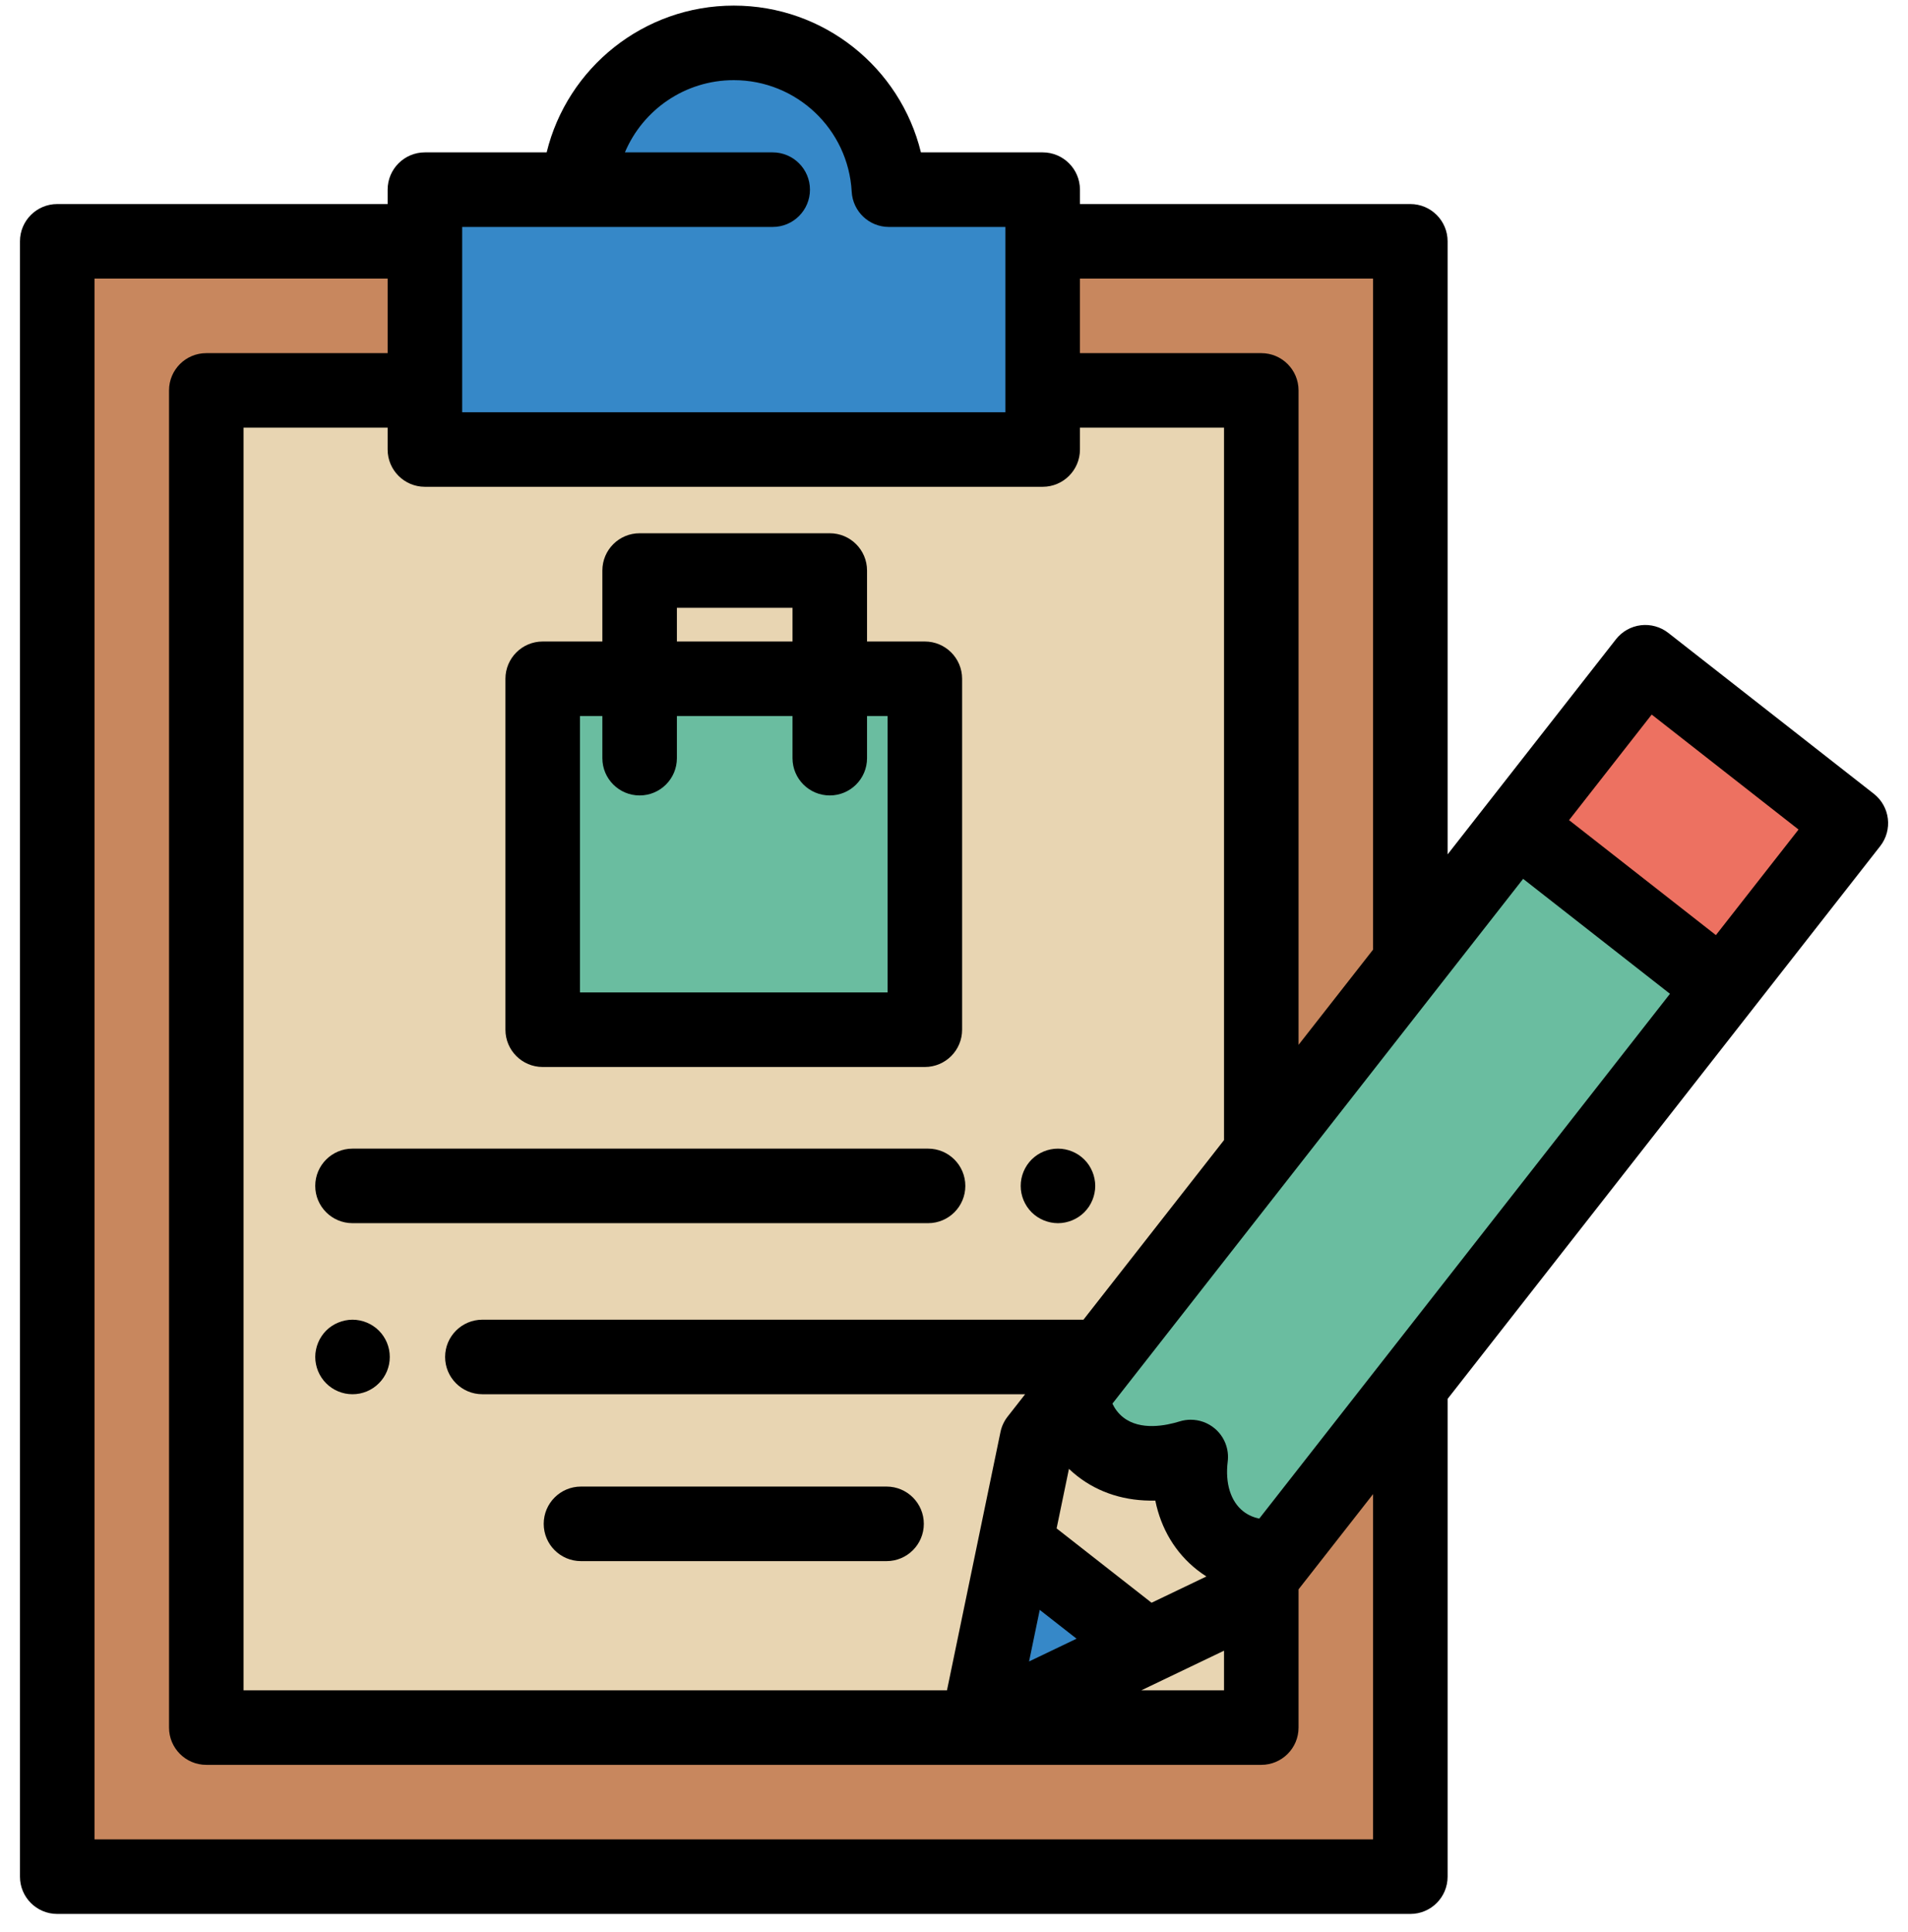 <svg xmlns="http://www.w3.org/2000/svg" width="81" height="82" viewBox="0 0 81 82" fill="none"><g clip-path="url(#clip0_997_144915)"><path d="M59.873 40.853V10.243H44.265V19.08H18.038V10.243H2.43V79.657H59.873V58.831" fill="#C8875E"></path><path d="M53.545 48.938V16.571H44.265V19.08H18.038V16.571H8.758V73.329H41.489" fill="#E8D5B2"></path><path d="M41.488 73.328H53.544V66.915" fill="#E8D5B2"></path><path d="M45.48 59.242L44.023 61.104L43.109 65.515L48.687 69.88L52.749 67.934L54.206 66.072" fill="#E8D5B2"></path><path d="M48.684 69.88L43.107 65.515L41.488 73.328L48.684 69.88Z" fill="#3688C8"></path><path d="M64.388 35.082L45.477 59.242C45.624 60.115 46.034 60.881 46.709 61.409C47.724 62.204 49.117 62.288 50.548 61.843C50.371 63.27 50.787 64.601 51.803 65.396C52.477 65.924 53.319 66.139 54.202 66.072L73.113 41.912L64.388 35.082Z" fill="#6ABDA0"></path><path d="M64.391 35.082L73.117 41.912L78.576 34.939L69.849 28.108L64.391 35.082Z" fill="#ED7161"></path><path d="M44.914 51.919C44.809 51.919 44.707 51.907 44.604 51.887C44.503 51.866 44.403 51.836 44.308 51.797C44.213 51.757 44.121 51.708 44.034 51.651C43.949 51.594 43.867 51.528 43.794 51.455C43.721 51.381 43.655 51.3 43.598 51.215C43.541 51.128 43.492 51.036 43.452 50.941C43.413 50.846 43.383 50.746 43.362 50.645C43.342 50.544 43.332 50.439 43.332 50.337C43.332 50.234 43.342 50.13 43.362 50.027C43.383 49.925 43.413 49.826 43.452 49.731C43.492 49.636 43.541 49.544 43.598 49.457C43.655 49.372 43.721 49.291 43.794 49.217C43.867 49.144 43.949 49.079 44.034 49.02C44.121 48.964 44.213 48.914 44.308 48.875C44.403 48.835 44.503 48.806 44.604 48.785C44.808 48.744 45.018 48.744 45.222 48.785C45.324 48.806 45.422 48.835 45.518 48.875C45.613 48.914 45.705 48.964 45.792 49.02C45.877 49.079 45.958 49.144 46.032 49.217C46.105 49.291 46.172 49.371 46.229 49.457C46.285 49.544 46.335 49.636 46.374 49.731C46.414 49.826 46.444 49.925 46.464 50.027C46.485 50.129 46.496 50.232 46.496 50.337C46.496 50.439 46.485 50.544 46.464 50.645C46.444 50.746 46.414 50.846 46.374 50.941C46.335 51.036 46.285 51.128 46.229 51.215C46.17 51.3 46.105 51.381 46.032 51.455C45.958 51.528 45.877 51.594 45.792 51.651C45.705 51.708 45.613 51.757 45.518 51.797C45.422 51.836 45.324 51.866 45.222 51.887C45.12 51.907 45.017 51.919 44.914 51.919Z" fill="black"></path><path d="M39.4 51.918H14.965C14.091 51.918 13.383 51.21 13.383 50.336C13.383 49.462 14.091 48.754 14.965 48.754H39.4C40.273 48.754 40.981 49.462 40.981 50.336C40.981 51.21 40.273 51.918 39.4 51.918Z" fill="black"></path><path d="M14.965 59.179C14.862 59.179 14.758 59.169 14.656 59.149C14.555 59.128 14.455 59.098 14.361 59.059C14.264 59.019 14.172 58.97 14.087 58.913C14 58.855 13.919 58.788 13.846 58.715C13.774 58.643 13.707 58.562 13.65 58.475C13.593 58.389 13.544 58.298 13.505 58.203C13.465 58.106 13.435 58.007 13.415 57.907C13.394 57.804 13.383 57.7 13.383 57.597C13.383 57.494 13.394 57.389 13.415 57.288C13.435 57.187 13.465 57.087 13.505 56.992C13.544 56.896 13.593 56.804 13.65 56.719C13.707 56.632 13.774 56.551 13.846 56.478C13.919 56.405 14 56.339 14.087 56.282C14.172 56.225 14.264 56.176 14.361 56.137C14.455 56.097 14.555 56.067 14.656 56.047C14.86 56.005 15.071 56.005 15.275 56.047C15.376 56.067 15.474 56.097 15.571 56.137C15.666 56.176 15.757 56.225 15.843 56.282C15.93 56.339 16.011 56.405 16.083 56.478C16.158 56.551 16.223 56.632 16.281 56.719C16.338 56.804 16.387 56.896 16.427 56.992C16.466 57.087 16.496 57.187 16.517 57.288C16.537 57.39 16.547 57.494 16.547 57.597C16.547 57.7 16.537 57.804 16.517 57.907C16.496 58.007 16.466 58.106 16.427 58.203C16.387 58.298 16.338 58.389 16.281 58.475C16.223 58.562 16.158 58.642 16.083 58.715C16.011 58.788 15.93 58.855 15.843 58.913C15.757 58.97 15.666 59.019 15.571 59.059C15.474 59.098 15.375 59.128 15.275 59.149C15.172 59.169 15.069 59.179 14.965 59.179Z" fill="black"></path><path d="M37.734 8.051C37.544 4.578 34.669 1.82 31.149 1.82C27.629 1.82 24.753 4.578 24.563 8.051H18.035V19.08H44.262V8.051H37.734Z" fill="#3688C8"></path><path d="M39.263 28.811H23.039V43.708H39.263V28.811Z" fill="#6ABDA0"></path><path d="M37.638 66.262H24.664C23.79 66.262 23.082 65.553 23.082 64.68C23.082 63.806 23.79 63.098 24.664 63.098H37.638C38.511 63.098 39.219 63.806 39.219 64.68C39.219 65.553 38.511 66.262 37.638 66.262Z" fill="black"></path><path d="M79.549 33.693L70.823 26.863C70.493 26.605 70.073 26.489 69.657 26.539C69.24 26.59 68.861 26.804 68.602 27.134L61.455 36.265V10.243C61.455 9.369 60.747 8.661 59.873 8.661H45.847V8.051C45.847 7.177 45.139 6.468 44.265 6.468H39.096C38.22 2.876 34.979 0.238 31.152 0.238C27.324 0.238 24.083 2.876 23.207 6.468H18.038C17.164 6.468 16.456 7.177 16.456 8.051V8.661H2.43C1.556 8.661 0.848 9.369 0.848 10.243V79.656C0.848 80.53 1.556 81.238 2.43 81.238H59.873C60.747 81.238 61.455 80.53 61.455 79.656V59.376L79.82 35.914C80.358 35.226 80.237 34.232 79.549 33.693ZM53.459 64.458C53.231 64.41 52.994 64.317 52.781 64.15C52.247 63.732 52.006 62.962 52.12 62.037C52.187 61.504 51.977 60.973 51.565 60.629C51.277 60.388 50.916 60.261 50.55 60.261C50.393 60.261 50.235 60.284 50.08 60.332C49.498 60.513 48.414 60.732 47.687 60.163C47.473 59.996 47.326 59.789 47.225 59.578L64.661 37.303L70.895 42.182L53.459 64.458ZM18.038 20.662H44.265C45.139 20.662 45.847 19.953 45.847 19.08V18.153H51.963V48.392L45.996 56.015H20.478C19.605 56.015 18.896 56.723 18.896 57.597C18.896 58.471 19.605 59.179 20.478 59.179H43.52L42.776 60.129C42.626 60.321 42.522 60.545 42.473 60.783L41.559 65.194L40.202 71.746H10.34V18.153H16.456V19.08C16.456 19.953 17.164 20.662 18.038 20.662ZM48.887 68.029L44.856 64.874L45.38 62.346C45.493 62.455 45.612 62.557 45.737 62.655C46.655 63.373 47.79 63.724 49.046 63.693C49.288 64.887 49.899 65.913 50.83 66.642C50.955 66.739 51.083 66.83 51.215 66.914L48.887 68.029ZM44.14 68.332L45.703 69.555L43.687 70.521L44.14 68.332ZM49.369 71.307L51.963 70.064V71.746H48.453L49.369 71.307ZM58.291 11.825V40.307L55.127 44.349V16.571C55.127 15.697 54.419 14.989 53.545 14.989H45.847V11.825H58.291ZM32.803 9.633C33.676 9.633 34.385 8.924 34.385 8.051C34.385 7.177 33.676 6.468 32.803 6.468H26.529C27.291 4.66 29.081 3.402 31.152 3.402C33.814 3.402 36.013 5.482 36.157 8.137C36.203 8.976 36.897 9.633 37.737 9.633H42.683V17.498H19.62V9.633H32.803ZM58.291 78.074H4.012V11.825H16.456V14.989H8.758C7.884 14.989 7.176 15.697 7.176 16.571V73.328C7.176 74.202 7.884 74.91 8.758 74.91H53.545C54.419 74.91 55.127 74.202 55.127 73.328V67.46L55.445 67.054C55.447 67.052 55.449 67.05 55.451 67.047L58.291 63.418V78.074ZM72.845 39.691L66.611 34.811L70.119 30.33L76.353 35.21L72.845 39.691Z" fill="black"></path><path d="M23.039 45.289H39.262C40.136 45.289 40.844 44.581 40.844 43.707V28.811C40.844 27.938 40.136 27.229 39.262 27.229H36.808V24.216C36.808 23.342 36.1 22.634 35.226 22.634H27.154C26.28 22.634 25.572 23.342 25.572 24.216V27.229H23.039C22.165 27.229 21.457 27.938 21.457 28.811V43.707C21.457 44.581 22.165 45.289 23.039 45.289ZM28.736 25.798H33.644V27.229H28.736V25.798ZM24.621 30.393H25.572V32.181C25.572 33.055 26.28 33.763 27.154 33.763C28.028 33.763 28.736 33.055 28.736 32.181V30.393H33.644V32.181C33.644 33.055 34.352 33.763 35.226 33.763C36.1 33.763 36.808 33.055 36.808 32.181V30.393H37.68V42.125H24.621V30.393Z" fill="black"></path></g><defs><clipPath id="clip0_997_144915"><rect width="81" height="81" fill="white" transform="translate(0 0.238)"></rect></clipPath></defs></svg>